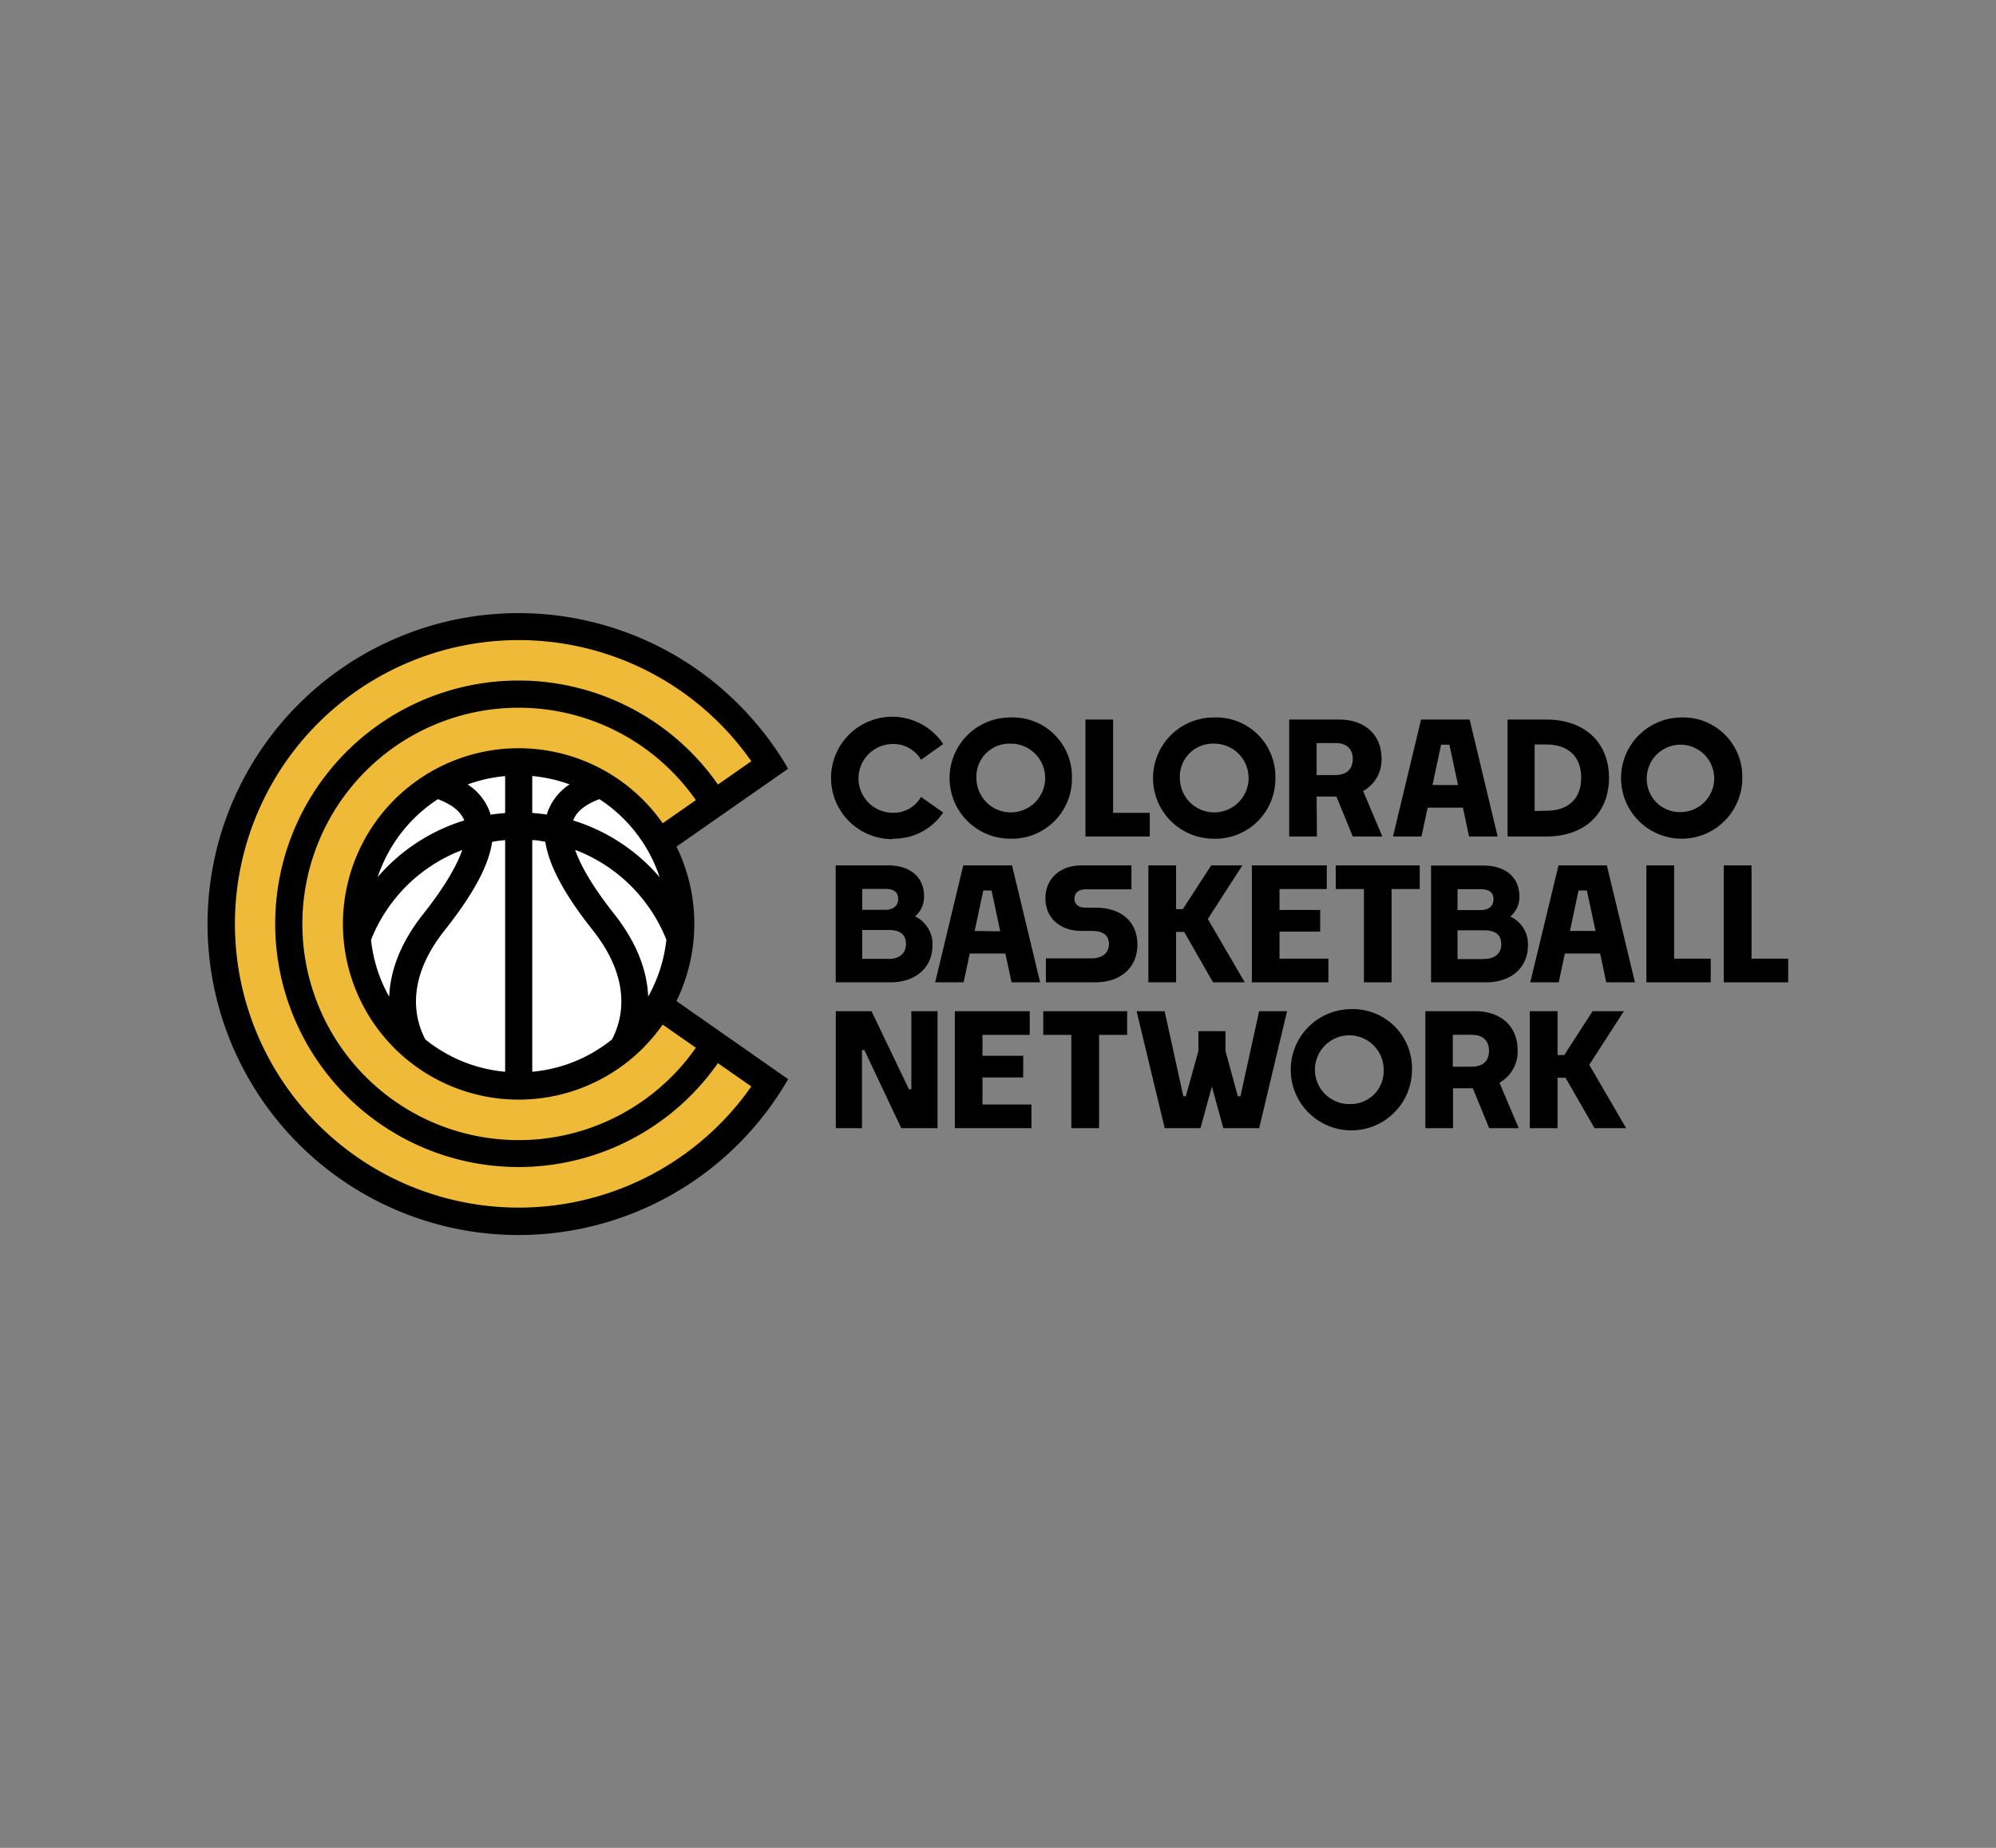<?xml version="1.0" encoding="UTF-8"?> <svg xmlns="http://www.w3.org/2000/svg" viewBox="0 0 270 250"><rect x="0" y="0" width="270" height="250" fill="#808080" stroke="none"/><defs><style>.cls-1{fill:#efba38;}.cls-2{fill:#fff;}.cls-3{fill:none;}</style></defs><g id="Content"><path d="M120.77,113.47a8,8,0,0,0,6.73-3.42l.09-.12-3-2.11-.09.14a4.25,4.25,0,0,1-3.72,2,4.65,4.65,0,0,1,0-9.3,4.31,4.31,0,0,1,3.73,2l.08.13,3-2.13-.09-.13a8.28,8.28,0,1,0-6.77,13Z"></path><path d="M136.65,113.47a8.11,8.11,0,0,0,8.35-8.23,8,8,0,0,0-8.35-8.17,8.2,8.2,0,1,0,0,16.4Zm0-12.86a4.65,4.65,0,1,1-4.57,4.67A4.46,4.46,0,0,1,136.65,100.61Z"></path><polygon points="155.53 109.97 150.57 109.97 150.57 97.35 146.83 97.35 146.83 113.17 155.53 113.17 155.53 109.97"></polygon><path d="M164.17,113.47a8.11,8.11,0,0,0,8.35-8.23,8,8,0,0,0-8.35-8.17,8.2,8.2,0,1,0,0,16.4Zm0-12.86a4.65,4.65,0,1,1-4.57,4.67A4.47,4.47,0,0,1,164.17,100.61Z"></path><path d="M178.1,107.77h2.68l2.21,5.4h4l-2.6-6.15a4.82,4.82,0,0,0,2.49-4.4c0-3.2-2.25-5.27-5.72-5.27h-6.77v15.82h3.75Zm0-7.24h2.52c2.06,0,2.37,1.35,2.37,2.15s-.31,2.18-2.41,2.18H178.1Z"></path><path d="M197.89,109.27l.83,3.9h3.87L198.8,97.35h-6.57l-3.8,15.82h3.85l.84-3.9Zm-2.95-8.52h1.12l1.17,5.46h-3.46Z"></path><path d="M217.65,105.22c0-4.78-3.32-7.87-8.45-7.87h-5.27v15.82h5.29C214.34,113.17,217.65,110.05,217.65,105.22Zm-10.06,4.5v-9h1.55c3,0,4.75,1.64,4.75,4.49s-1.73,4.48-4.73,4.48Z"></path><path d="M235.68,105.24a8,8,0,0,0-8.35-8.17,8.2,8.2,0,1,0,8.35,8.17Zm-12.92,0a4.56,4.56,0,1,1,4.57,4.63A4.47,4.47,0,0,1,222.76,105.28Z"></path><path d="M210.82,117.08,207,132.9h3.85l.83-3.9h4.77l.83,3.9h3.88l-3.8-15.82Zm1.55,8.87,1.16-5.47h1.13l1.17,5.47Z"></path><path d="M130.3,117.08l-3.8,15.82h3.85l.83-3.9H136l.83,3.9h3.87l-3.8-15.82Zm1.54,8.87,1.17-5.47h1.12L135.3,126Z"></path><path d="M125,121.26c0-2.58-1.86-4.18-4.86-4.18h-7.09V132.9h7.39c3.46,0,5.7-2,5.7-5.05a4.15,4.15,0,0,0-2.36-3.87A3.49,3.49,0,0,0,125,121.26Zm-8.37-1h3.12c1.18,0,1.75.45,1.75,1.38,0,.34-.13,1.45-1.77,1.45h-3.1Zm3.55,9.46h-3.55v-3.9h3.57c1.58,0,2.35.62,2.35,1.89S121.67,129.74,120.19,129.74Z"></path><path d="M204.31,124a3.49,3.49,0,0,0,1.22-2.72c0-2.58-1.87-4.18-4.87-4.18h-7.08V132.9H201c3.46,0,5.69-2,5.69-5.05A4.14,4.14,0,0,0,204.31,124Zm-7.15-3.7h3.12c1.17,0,1.75.45,1.75,1.38,0,.34-.13,1.45-1.77,1.45h-3.1Zm3.54,9.46h-3.54v-3.9h3.57c1.58,0,2.35.62,2.35,1.89S202.19,129.74,200.7,129.74Z"></path><path d="M148.23,122.8h-1.38c-1.4,0-1.51-.92-1.51-1.2,0-.81.55-1.28,1.51-1.28h6.2v-3.24H146.3c-2.92,0-4.89,1.8-4.89,4.46s2,4.4,4.81,4.4h1.46c1.55,0,2.33.61,2.33,1.81,0,.92-.62,1.91-2.35,1.91h-6.18v3.24h6.68c3.46,0,5.7-2,5.7-5.11S151.65,122.8,148.23,122.8Z"></path><polygon points="155.34 117.08 155.34 132.9 159.09 132.9 159.09 126.08 160.18 126.08 164.09 132.9 168.38 132.9 163.38 124.33 168.06 117.08 163.84 117.08 160 123 159.09 123 159.09 117.08 155.34 117.08"></polygon><polygon points="179.47 120.28 179.47 117.08 169.34 117.08 169.34 132.9 179.69 132.9 179.69 129.7 173.08 129.7 173.08 126.04 178.58 126.04 178.58 123.11 173.08 123.11 173.08 120.28 179.47 120.28"></polygon><polygon points="180.69 120.28 184.5 120.28 184.5 132.9 188.24 132.9 188.24 120.28 192.05 120.28 192.05 117.08 180.69 117.08 180.69 120.28"></polygon><polygon points="226.46 117.08 222.71 117.08 222.71 132.9 231.41 132.9 231.41 129.7 226.46 129.7 226.46 117.08"></polygon><polygon points="236.93 129.7 236.93 117.08 233.18 117.08 233.18 132.9 241.89 132.9 241.89 129.7 236.93 129.7"></polygon><polygon points="123.28 147.38 122.96 147.38 117.89 136.81 113.06 136.81 113.06 152.63 116.6 152.63 116.6 142.06 116.92 142.06 121.83 152.45 121.91 152.63 126.82 152.63 126.82 136.81 123.28 136.81 123.28 147.38"></polygon><polygon points="132.9 145.77 138.41 145.77 138.41 142.84 132.9 142.84 132.9 140.01 139.29 140.01 139.29 136.81 129.16 136.81 129.16 152.63 139.52 152.63 139.52 149.43 132.9 149.43 132.9 145.77"></polygon><polygon points="141.12 140.01 144.92 140.01 144.92 152.63 148.67 152.63 148.67 140.01 152.47 140.01 152.47 136.81 141.12 136.81 141.12 140.01"></polygon><polygon points="167.8 148.31 167.44 148.31 165.77 142.19 165.77 139.51 162.11 139.51 162.11 142.19 160.41 148.31 160.07 148.31 157.54 136.81 153.75 136.81 157.55 152.63 162.39 152.63 163.93 147 165.48 152.63 170.33 152.63 174.1 136.81 170.32 136.81 167.8 148.31"></polygon><path d="M182.63,136.53A8.2,8.2,0,1,0,191,144.7,8,8,0,0,0,182.63,136.53Zm0,12.84a4.65,4.65,0,1,1,4.54-4.63A4.45,4.45,0,0,1,182.63,149.37Z"></path><path d="M205.29,142.08c0-3.2-2.24-5.27-5.71-5.27h-6.77v15.82h3.74v-5.4h2.68l2.21,5.4h4l-2.61-6.15A4.8,4.8,0,0,0,205.29,142.08ZM199,144.32h-2.48V140h2.52c2.07,0,2.38,1.35,2.38,2.16S201.13,144.32,199,144.32Z"></path><polygon points="219.66 136.81 215.43 136.81 211.6 142.74 210.69 142.74 210.69 136.81 206.94 136.81 206.94 152.63 210.69 152.63 210.69 145.81 211.77 145.81 215.69 152.63 219.97 152.63 214.98 144.06 219.66 136.81"></polygon><path d="M91.51,135.44,106.61,146a42.07,42.07,0,1,1-4.22-48,40.88,40.88,0,0,1,4.22,6l-15.1,10.54a23.82,23.82,0,0,1,0,20.88Z"></path><path class="cls-1" d="M89.64,138.62l4.49,3.13a29.25,29.25,0,1,1,0-33.5l-4.49,3.13a23.77,23.77,0,1,0,0,27.24Z"></path><path class="cls-1" d="M97.12,143.84l4.51,3.15a38.39,38.39,0,1,1,0-44l-4.51,3.15a32.91,32.91,0,1,0,0,37.68Z"></path><path class="cls-2" d="M90.14,127.14a20.14,20.14,0,0,1-2.46,7.69c-.13-3.19-1.3-7-4.61-11.19-3-3.81-4.57-6.62-5.27-8.66A21.5,21.5,0,0,1,90.14,127.14Z"></path><path class="cls-2" d="M89.23,118.68A25.17,25.17,0,0,0,77.53,111c.45-1.2,1.61-2.15,3.55-2.88A20.11,20.11,0,0,1,89.23,118.68Z"></path><path class="cls-2" d="M77.05,106.12A7.53,7.53,0,0,0,74,110.07l0,.14c-.65-.1-1.3-.17-2-.22v-5A20.22,20.22,0,0,1,77.05,106.12Z"></path><path class="cls-2" d="M68.33,105v5c-.65.05-1.31.12-2,.22a1,1,0,0,1,0-.14,7.48,7.48,0,0,0-3.07-3.95A20.22,20.22,0,0,1,68.33,105Z"></path><path class="cls-2" d="M62.8,111a25.15,25.15,0,0,0-11.71,7.66,20.16,20.16,0,0,1,8.15-10.54C61.19,108.87,62.34,109.82,62.8,111Z"></path><path class="cls-2" d="M62.53,115c-.7,2-2.26,4.85-5.28,8.66-3.31,4.18-4.48,8-4.6,11.19a19.81,19.81,0,0,1-2.46-7.69A21.44,21.44,0,0,1,62.53,115Z"></path><path class="cls-2" d="M68.33,113.66V145a20,20,0,0,1-10.79-4.37c-1.35-2.55-2.85-7.87,2.58-14.73,3.84-4.85,6-8.77,6.45-12C67.15,113.78,67.74,113.71,68.33,113.66Z"></path><path class="cls-2" d="M82.78,140.63A20,20,0,0,1,72,145V113.66c.59,0,1.18.12,1.76.22.5,3.25,2.61,7.17,6.45,12C85.63,132.76,84.13,138.08,82.78,140.63Z"></path></g><g id="Invisible_Borders" data-name="Invisible Borders"><rect class="cls-3" width="270" height="250"></rect></g></svg> 